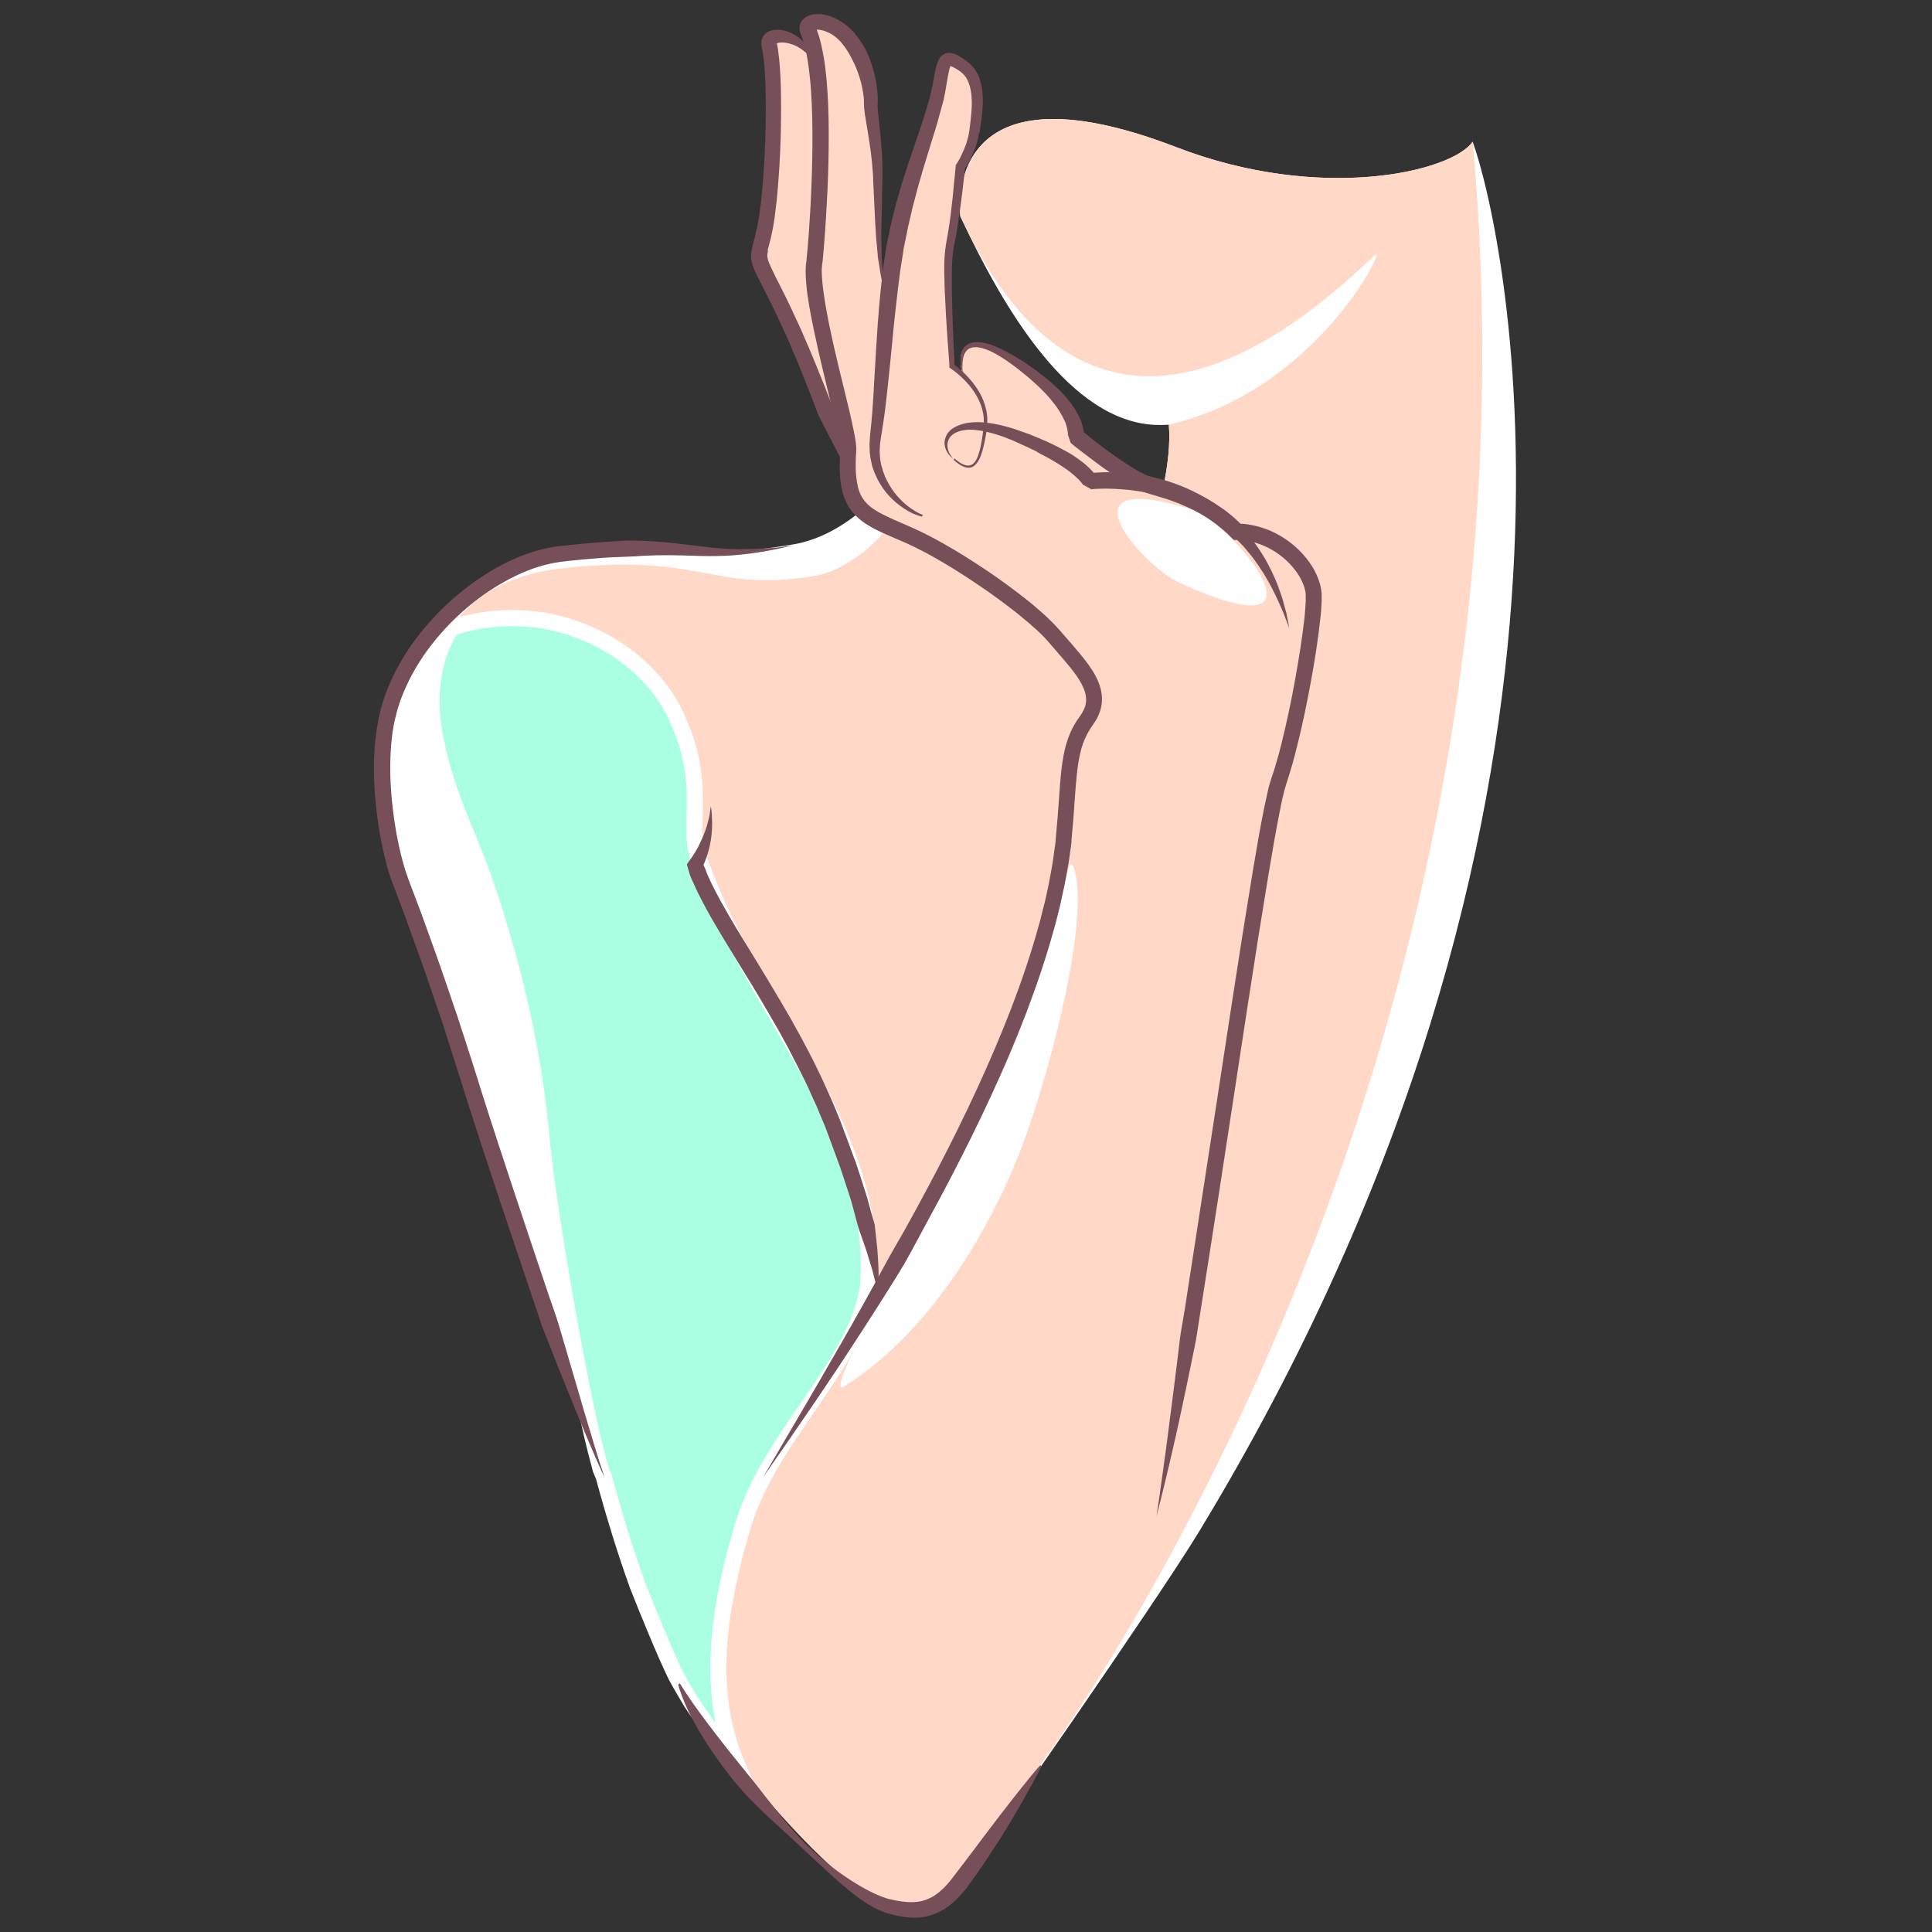<?xml version="1.0" encoding="utf-8"?>
<svg xmlns="http://www.w3.org/2000/svg" xmlns:xlink="http://www.w3.org/1999/xlink" version="1.1" id="Layer_13" x="0px" y="0px" viewBox="0 0 1200 1200" xml:space="preserve">
<rect x="0" y="0" width="1200" height="1200" fill="#333333" stroke="none"/>
<g>
	<path fill="#FFFFFF" d="M914.7,88c-12.8,18.7-94.2,38.1-184.1,3.4c-147.6-56.8-134.1,43-134.1,43c27.3,58.6,68.2,126.9,120.7,129.5   c2.9,0.1,5.8,0.1,8.8-0.1c1,12.2-0.8,26.1-3.5,39.1c-3-0.9-5.9-1.6-8.7-2.2c0,0,0,0,0,0c-14.6-4.1-46.1-30.5-46.1-30.5   s3.9-16.8-33.5-43.6c-37.4-26.8-40.3-7.2-36.1,6.6l0,0c-4.1-4.1-7.6-6.4-7.6-6.4c0-6.5-4.5-60.5-1.2-75.2   c3.3-14.6,6.5-48.7,6.5-48.7s6.9-9.9,8.6-21.7c1.6-11.8,5.1-31.9-6.9-40.5c-15.4-11-11,0.4-17.5,24.4c-6.5,24-18.3,51.6-24.8,87.7   c-1.7,9.4-3,20-4.2,31.1c0.1,1.1-0.6,3.1-0.8,1.6c-1-5.2-3.2-17.9-3.9-26.9c-1.1-16.1-0.8-28.8-1.2-50c-0.4-21.1-4.7-39-4.3-45.5   c0.4-6.5-2.4-26.4-14.2-40.2c-11.8-13.8-29.5-11.9-24.2-3.3c2,5,3.5,11.4,4.5,18.9c-11.5-20.7-30.5-18.6-29.3-12.3   c4.9,19.9,2.8,87.7-2.4,113.7s-8.5,12.6,10.2,50.8c14.8,30.3,32.2,77.3,38.7,95.3c1.7,4.7,2.8,9.9,2.9,11c1,9.2,4,15.1,8.8,19.6   c-12.2,10.2-26.9,18.9-43.5,21.6c-64.6,11-55.8-4.7-144.7,5.1c-40.1,4.4-92.5,46.4-106.5,96.7c-10.2,36.4,0,88.9,7.3,107.2   c7.3,18.3,29.4,79.8,42.8,123.7c13.4,43.9,75.1,227.7,83.9,246.1l0,0c13.5,50.5,32.2,95.8,49.2,124.7   c17.1,29.2,92.9,132,126.5,141.5c15.8,4.5,30.2,5.1,44.8-14.1c18.7-24.6,122.3-173.9,148.5-216.7C1016.6,504,934.2,141.6,914.7,88z   "></path>
	<path fill="#FFD8C7" d="M914.7,88c-12.8,18.7-94.2,38.1-184.1,3.4c-147.6-56.8-134.1,43-134.1,43c27.3,58.6,98.7,177.2,257.4,24   c8.7-8.4-35.5,84.2-127.9,105.3c1,12.2-0.8,26.1-3.5,39.1c-3-0.9-5.9-1.6-8.7-2.2c0,0,0,0,0,0c-14.6-4.1-46.1-30.5-46.1-30.5   s3.9-16.8-33.5-43.6c-37.4-26.8-40.3-7.2-36.1,6.6l0,0c-4.1-4.1-7.6-6.4-7.6-6.4c0-6.5-4.5-60.5-1.2-75.2   c3.3-14.6,6.5-48.7,6.5-48.7s6.9-9.9,8.6-21.7s5.1-31.9-6.9-40.5c-15.4-11-11,0.4-17.5,24.4s-18.3,51.6-24.8,87.7   c-1.7,9.4-3,20-4.2,31.1c0.1,1.1-0.6,3.1-0.8,1.6c-1-5.2-3.2-17.9-3.9-26.9c-1.1-16.1-0.8-28.8-1.2-50c-0.4-21.1-4.7-39-4.3-45.5   c0.4-6.5-2.4-26.4-14.2-40.2c-11.8-13.8-29.5-11.9-24.2-3.3c2,5,3.5,11.4,4.5,18.9c-11.5-20.7-30.5-18.6-29.3-12.3   c4.9,19.9,2.8,87.7-2.4,113.7c-5.3,26-8.5,12.6,10.2,50.8c14.8,30.3,32.2,77.3,38.7,95.3c1.7,4.7,2.8,9.9,2.9,11   c1,9.2,8.8,20.6,24.6,29.8c-6.7,11.4-28.3,28.2-44.9,30.9c-64.6,11-68.7-14.4-157.6-4.6c-40.1,4.4-76,25.3-80.5,73.4   c-3.5,37.7,18.7,84.8,26,103.1c7.3,18.3,34.7,93.3,42,177.7c3.2,36.8,20.5,138,31.7,185.8c2.7,11.7,17,64.3,18.7,67.9   c0,0,25.1,65.9,36.5,86.4c16.4,29.6,93.7,126.1,127.4,135.6c15.8,4.5,30.2,5.1,44.8-14.1c18.7-24.6,43.7-63,50.5-72.8   C654.9,1084.2,967.4,665,914.7,88z M635.1,711.2c-15.7,42.1-52.8,114-111.1,150.1c-13.8,8.5,46.8-101.9,85.8-170.9   c41.1-72.7,52.4-161.2,56.2-153.4C678.6,562.9,653.9,660.7,635.1,711.2z M740.8,316.7c23.7,7.5,94.7,92.2-8.4,45.2   C709.8,351.6,654.8,289.6,740.8,316.7z"></path>
	<g>
		<path fill="none" d="M419.7,1040.8c-7-14.4-16.7-38.2-23.8-56.1C403.6,1006.4,411.8,1025.8,419.7,1040.8z"></path>
		<path fill="none" d="M429.2,1057.3c8.2,13.7,21.5,35,35.8,53.6c-2.8-5-5.2-10-7.4-15.2C446,1081.2,436,1067.6,429.2,1057.3z"></path>
		<path fill="none" d="M336.3,707.4c-7.3-84.4-34.7-159.5-42-177.7c-7.3-18.3-29.5-65.5-26-103.1c1.4-14.5,5.6-26.5,11.9-36.4    c-6.3,2.2-12.4,4.9-18.2,8.1c-9.6,12.7-17.1,26.8-21.3,41.7c-10.2,36.4,0,88.9,7.3,107.2c7.3,18.3,29.4,79.8,42.8,123.7    c12.7,41.6,68.8,208.9,82.1,241.9c-2.3-8.6-4.2-16-5-19.5C356.7,845.4,339.4,744.1,336.3,707.4z"></path>
		<path fill="#AAFFE2" stroke="#FFFFFF" stroke-width="10" stroke-miterlimit="10" d="M461.3,948.1c16.9-57,71.3-99.8,78-150.1    c6.7-97.3-73.8-174.4-104-261.6c-10.1-20.1,4.6-46.5-13.4-87.2c-13.4-33.5-47-57-83.8-63.7c-21.3-3.3-40.6-1.3-57.8,4.6    c-6.3,9.9-10.6,21.9-11.9,36.4c-3.5,37.7,18.7,84.8,26,103.1c7.3,18.3,34.7,93.3,42,177.7c3.2,36.8,20.5,138,31.7,185.8    c0.8,3.6,2.7,10.9,5,19.5c0.7,1.8,1.3,3.2,1.8,4.2l0,0c6.2,23.1,13.4,46.5,21.1,67.9c7.1,17.9,16.8,41.7,23.8,56.1    c1.4,2.6,2.8,5.1,4.2,7.5c1.4,2.3,3.2,5.4,5.3,9c6.8,10.3,16.8,23.9,28.4,38.4C441.2,1056.6,442.5,1011.3,461.3,948.1z"></path>
	</g>
	<g>
		<g>
			<path fill="#764F58" d="M492.7,338.8c0,0-3,0.7-8.7,1.9c-5.7,1.2-14.2,2.9-25.1,3.9c-5.5,0.6-11.6,0.8-18.3,0.8     c-6.7,0-13.7-0.4-21.3-0.5c-3.8-0.1-7.6,0-11.6,0c-4,0.2-8,0.2-12.2,0.6c-8.4,0.5-17.2,0.5-26.4,1.4c-4.6,0.3-9.3,0.8-14.1,1.3     c-1.2,0.1-2.4,0.2-3.6,0.4l-1.8,0.2l-0.9,0.1l-0.8,0.1l-1.8,0.3c-0.6,0.1-1.2,0.2-1.8,0.3c-1.1,0.2-2.2,0.4-3.3,0.7     c-9.2,2-18.5,5.9-27.5,10.9c-18,10-34.9,24.7-48.2,42.9c-6.6,9.1-12.2,19.2-16.2,29.9c-0.5,1.4-1,2.7-1.4,4.1     c-0.4,1.3-0.8,2.6-1.2,4c-0.4,1.5-0.7,2.9-1.1,4.4l-0.5,2.2c-0.2,0.7-0.2,1.4-0.4,2.1c-0.2,1.4-0.5,2.8-0.7,4.2     c-0.2,1.4-0.3,2.9-0.5,4.3c-0.1,1.5-0.4,2.9-0.4,4.4l-0.3,4.4c-0.6,11.9,0.1,24,1.6,36c1.5,12,3.8,24.1,7.3,35.6     c0.4,1.4,0.9,2.9,1.4,4.2l0.7,2l0.8,2.2l3.3,8.7c1.1,2.9,2.2,5.8,3.3,8.7c1.1,2.9,2.1,5.9,3.2,8.8c4.2,11.7,8.5,23.4,12.4,35     c2,5.8,4,11.6,5.9,17.3c1,2.9,2,5.7,2.9,8.6c0.9,2.9,1.8,5.8,2.8,8.6c1.8,5.7,3.7,11.4,5.5,17.1c0.9,2.8,1.8,5.6,2.7,8.5     c0.9,2.8,1.7,5.6,2.6,8.4c7,22.1,14.1,43.6,20.8,63.8c6.7,20.3,13.2,39.4,19.1,57.1c1.5,4.4,2.9,8.7,4.4,12.9     c1.5,4.2,2.9,8.3,4.1,12.4c2.4,8.2,4.7,15.9,6.8,23.2c2.1,7.3,4.2,14.1,6,20.4c1.8,6.3,3.5,12.1,5.1,17.3     c3.1,10.4,5.6,18.6,7.4,24.2c0.9,2.8,1.6,4.9,2.1,6.3c0.5,1.4,0.8,2.2,0.8,2.2s-0.3-0.7-1-2c-0.7-1.4-1.7-3.4-2.8-6     c-1.2-2.7-2.7-6-4.3-9.9c-1.7-3.9-3.6-8.4-5.7-13.4c-4.2-10.1-9.2-22.3-14.8-36.4c-2.8-7.1-5.8-14.6-8.9-22.5     c-1.6-3.9-3-8.1-4.3-12.3c-1.4-4.2-2.9-8.6-4.4-13c-6-17.7-12.4-36.8-19.2-57.1c-6.7-20.3-13.8-41.7-20.9-64     c-0.9-2.8-1.7-5.6-2.6-8.4c-0.9-2.8-1.8-5.6-2.7-8.4c-1.8-5.6-3.6-11.3-5.4-17c-0.9-2.8-1.8-5.7-2.7-8.6c-1-2.8-1.9-5.7-2.9-8.6     c-2-5.7-3.9-11.5-5.9-17.3c-3.9-11.6-8.1-23.1-12.3-34.7c-1.1-2.9-2.1-5.8-3.1-8.7c-1.1-2.9-2.2-5.8-3.3-8.7l-3.3-8.7l-1.7-4.4     c-0.6-1.6-1.1-3.1-1.6-4.6c-3.7-12.4-6.1-24.8-7.7-37.3c-1.5-12.5-2.3-25.2-1.6-37.8l0.3-4.7c0.1-1.6,0.3-3.1,0.5-4.7     c0.2-1.6,0.3-3.1,0.6-4.7c0.3-1.6,0.5-3.2,0.8-4.8c0.1-0.8,0.3-1.6,0.4-2.4l0.5-2.2c0.4-1.5,0.7-2.9,1.1-4.4     c0,0.1,0.1-0.4,0.1-0.5l0.1-0.3l0.2-0.6l0.3-1.1l0.7-2.3c0.5-1.5,1-3,1.5-4.4c4.4-11.8,10.5-22.6,17.5-32.3     c7.1-9.7,15.2-18.5,23.8-26.1c8.7-7.6,17.9-14.3,27.6-19.7c9.7-5.4,19.8-9.6,30.2-11.9c1.3-0.3,2.7-0.5,4-0.8     c0.7-0.1,1.3-0.2,1.9-0.3l1.8-0.3l1.1-0.1l0.9-0.1l1.8-0.2c1.2-0.1,2.4-0.2,3.7-0.4c4.9-0.5,9.6-1,14.3-1.3     c4.7-0.4,9.3-0.7,13.8-1c2.3-0.2,4.5-0.3,6.7-0.4c2.2-0.1,4.4,0,6.6,0c4.3,0,8.5,0.4,12.6,0.6c4.1,0.3,8,0.6,11.8,1.1     c7.6,0.8,14.7,1.8,21.1,2.5c6.4,0.7,12.4,1.1,17.8,1.1c10.8,0,19.3-0.6,25.1-1.1C489.6,339.1,492.7,338.8,492.7,338.8z"></path>
		</g>
		<g>
			<path fill="#764F58" d="M441.5,500.8c0.3,1.6,0.5,3.2,0.6,4.8c0,0.8,0.1,1.6,0.1,2.4c0,0.8,0.1,1.6,0.1,2.5c0,0.8,0,1.6,0,2.5     l-0.1,2.5l-0.2,2.5c-0.1,0.8-0.2,1.6-0.3,2.5c-0.1,0.8-0.2,1.7-0.4,2.5c-0.2,0.8-0.3,1.7-0.5,2.5l-0.6,2.5     c-0.2,0.8-0.5,1.6-0.7,2.4c-0.3,0.8-0.5,1.6-0.8,2.4l-0.9,2.4c-0.6,1.6-1.3,3.1-2,4.7l0.4-4c0.7,1.3,1.4,2.6,1.9,3.9     c0.5,1.3,0.9,2.7,1.6,4.1c1.2,2.7,2.4,5.3,3.8,8c1.4,2.6,2.7,5.3,4.2,7.9c1.5,2.6,2.9,5.2,4.4,7.8c3,5.2,6.1,10.4,9.3,15.6     l9.5,15.5c3.2,5.2,6.3,10.4,9.4,15.6l4.7,7.9l4.6,7.9l2.3,4l2.2,4l4.4,8c2.8,5.4,5.8,10.8,8.4,16.3c1.3,2.8,2.7,5.5,4,8.3     l3.8,8.4c0.6,1.4,1.3,2.8,1.9,4.2l1.8,4.3l3.5,8.5l6.4,17.2c1,2.9,2.1,5.7,3.2,8.6l2.9,8.8l2.8,8.8c0.5,1.5,1,2.9,1.4,4.4     l1.2,4.4c0.8,3,1.6,5.9,2.5,8.9c0.5,1.5,0.9,2.9,1.1,4.5l0.5,4.6l1,9.2c0.3,3.1,0.4,6.2,0.6,9.3c0.2,3.1,0.2,6.2,0.2,9.3l0,2.3     c0,0.8-0.1,1.5-0.1,2.3c-0.1,1.5-0.2,3.1-0.4,4.6c-0.2-1.5-0.6-3-0.9-4.5c-0.2-0.7-0.3-1.5-0.5-2.2l-0.6-2.2l-1.1-4.4     c-0.3-1.5-0.9-2.9-1.3-4.4l-1.3-4.3c-0.5-1.4-0.8-2.9-1.3-4.3l-3-8.6l-1.5-4.3c-0.5-1.4-0.9-2.9-1.3-4.3     c-0.7-2.9-1.6-5.8-2.3-8.7l-1.2-4.3c-0.4-1.5-0.9-2.9-1.3-4.3l-2.8-8.5l-2.8-8.5c-1-2.8-2.1-5.7-3.1-8.5l-6.3-17l-3.5-8.3     l-1.7-4.2c-0.6-1.4-1.2-2.7-1.9-4.1l-3.7-8.2c-1.3-2.7-2.6-5.4-4-8.1c-2.6-5.4-5.5-10.7-8.2-16.1l-4.3-7.9l-2.2-4l-2.3-3.9     l-4.5-7.8l-4.6-7.8c-3.1-5.2-6.2-10.4-9.4-15.5l-9.5-15.5c-3.2-5.2-6.3-10.4-9.4-15.7c-1.6-2.6-3-5.3-4.5-8     c-1.5-2.7-2.9-5.4-4.3-8.2c-1.5-2.7-2.7-5.6-4-8.5c-0.7-1.4-1.4-2.8-1.9-4.3c-0.6-1.5-0.9-3.1-1.4-4.6l-0.7-2.4l1.1-1.6     c0.8-1.2,1.8-2.4,2.6-3.7l1.2-1.9c0.4-0.6,0.8-1.3,1.2-2c0.4-0.7,0.8-1.3,1.1-2l1-2.1c0.3-0.7,0.6-1.4,1-2.1     c0.3-0.7,0.6-1.4,0.9-2.1c0.3-0.7,0.6-1.4,0.9-2.2l0.8-2.2l0.7-2.2c0.2-0.8,0.4-1.5,0.6-2.3c0.2-0.8,0.4-1.5,0.6-2.3     c0.2-0.8,0.3-1.6,0.5-2.3C441,504,441.3,502.4,441.5,500.8z"></path>
		</g>
		<g>
			<path fill="#764F58" d="M474,917.5l27.9-47.6c4.6-7.9,9.3-15.9,13.8-23.8c4.6-8,9.2-15.9,13.7-23.9c4.5-8,9-16,13.4-24     c4.4-8,8.7-16.2,13.3-24.1c2.3-4,4.6-7.9,6.8-11.9l6.6-12l6.5-12.1l6.4-12.1c16.9-32.5,32.5-65.6,45.7-99.7     c6.5-17,12.4-34.3,17.2-51.8c0.7-2.2,1.2-4.4,1.7-6.6l1.7-6.6c0.6-2.2,1-4.4,1.5-6.6l1.4-6.6c0.9-4.4,1.6-8.9,2.4-13.4     c0.3-2.2,0.6-4.5,0.9-6.7l0.5-3.4l0.2-1.7l0.1-0.8l0-0.2c0,0.1,0-0.1,0-0.1l0-0.4l0.6-6.9l0.6-6.8l1-13.7     c0.7-9.2,1.2-18.5,3.4-28.1c1.1-4.8,2.7-9.6,5.1-14.1c0.6-1.1,1.3-2.2,1.9-3.3c0.6-1.1,1.4-2.1,2.1-3.1l0.9-1.4l0.5-0.7     c0.2-0.2,0.4-0.5,0.4-0.7l0.6-1.1l0.6-1.2c1.4-3.2,1.6-6.5,0.6-10.1c-1-3.5-3-7.2-5.5-10.7c-2.5-3.5-5.3-6.9-8.3-10.4l-8.9-10.3     c-1.5-1.7-3.1-3.5-4.6-4.9l-2.3-2.2l-2.5-2.2c-1.6-1.5-3.3-3-5.1-4.4c-1.7-1.5-3.5-2.9-5.2-4.3c-7.1-5.6-14.4-11-21.9-16.1     c-7.5-5.1-15.1-10.1-22.9-14.7c-7.8-4.6-15.7-9-23.8-12.6l-12.7-5.5c-4.3-1.9-8.7-4-12.9-6.8c-2.1-1.4-4.2-3.1-6.1-5     c-1.9-1.9-3.6-4.2-4.9-6.6c-1.3-2.4-2.3-4.9-3-7.5c-0.7-2.5-1.1-5-1.4-7.5c-0.5-5-0.5-9.8-0.3-14.6c0-1.2,0.1-2.4,0.2-3.6l0-0.4     l0-0.2c0-0.1,0,0.4,0,0.1l0-0.9c0-0.3,0-0.5,0-0.7l-0.1-0.5c0-0.1,0-0.4-0.1-0.7l-0.1-0.8c-0.1-0.5-0.2-1-0.2-1.6     c-0.2-1.1-0.4-2.2-0.6-3.2c-1.8-8.8-4-17.7-6.1-26.6c-2.2-8.9-4.3-17.9-6.4-26.9c-2-9-4-18.1-5.6-27.3c-0.8-4.6-1.5-9.3-1.9-14     c-0.2-2.4-0.4-4.8-0.4-7.3l0-1.9c0-0.6,0.1-1.3,0.1-1.9c0-1.3,0.3-2.7,0.5-4.1l-0.1,0.5c0.3-2.9,0.5-5.9,0.8-8.8l0.7-8.9     c0.4-5.9,0.8-11.8,1.1-17.7c0.6-11.8,1-23.7,1.1-35.5c0.1-11.8-0.1-23.6-0.9-35.3c-0.2-2.9-0.5-5.8-0.8-8.7     c-0.3-2.9-0.7-5.8-1.1-8.6c-0.4-2.8-1-5.6-1.6-8.4c-0.3-1.4-0.7-2.7-1.1-4c-0.4-1.3-0.9-2.5-1.3-3.8l0.4,0.8     c-0.2-0.4-0.4-0.7-0.6-1.1c-0.2-0.4-0.4-0.9-0.5-1.3c-0.2-0.5-0.3-1-0.4-1.5c-0.1-0.6-0.2-1.2-0.1-1.8c0-1.3,0.4-2.7,1.2-3.9     c0.7-1.2,1.7-2.1,2.6-2.7c1.9-1.2,3.5-1.6,5.1-1.8c1.5-0.2,3-0.2,4.3-0.1c5.4,0.6,10,2.7,14,5.5c2,1.4,3.9,3,5.6,4.8l1.2,1.3     l0.1,0.1l0.2,0.2l0.1,0.2l0.2,0.3l0.5,0.6l1,1.2c0.2,0.2,0.3,0.4,0.5,0.7l0.5,0.7c1.4,2,2.6,3.9,3.7,6c1.1,2,2,4.1,2.8,6.2     c1.6,4.2,2.8,8.5,3.7,12.9c0.8,4.4,1.4,8.7,1.3,13.6l-0.1,0.9l0,0.2c0-0.5,0-0.1,0-0.2l0,0l0,0.1l0,0.4l0,1.6l0,0.8l0.1,0.7     l0.1,1.4l0.1,1.4l0.2,1.5l0.3,3.1c0.5,4.2,0.9,8.4,1.3,12.6l0.5,6.4l0.3,6.4c0.1,2.1,0.1,4.3,0.1,6.4c0,1.1,0,2.1,0,3.2l-0.1,3.2     l-0.2,12.6c-0.1,4.2-0.2,8.4-0.3,12.6l-0.1,6.3l0,3.1l0.1,3.1l0.1,6.3l0,1.6l0,0.4l0,0.4l0.1,0.8l0.2,3.2     c0.2,2.1,0.2,4.2,0.5,6.3l0.7,6.2c0.2,2.1,0.5,4.2,0.8,6.3c0.3,2.1,0.6,4.2,0.9,6.3c-0.5-2.1-0.9-4.1-1.4-6.2     c-0.4-2.1-0.9-4.1-1.3-6.2l-1.2-6.2c-0.4-2.1-0.6-4.2-1-6.3l-0.5-3.1l-0.1-0.8l-0.1-0.4l0-0.4l-0.1-1.6l-0.6-6.3l-0.3-3.2     l-0.2-3.2l-0.4-6.3c-0.2-4.2-0.4-8.4-0.6-12.6l-0.6-12.6l-0.1-3.2c0-1-0.1-2.1-0.2-3.1c-0.2-2.1-0.3-4.1-0.5-6.2l-0.7-6.2     l-0.9-6.2c-0.6-4.1-1.3-8.2-2-12.4l-0.5-3.2l-0.3-1.6l-0.2-1.8l-0.2-1.8l-0.1-0.9l0-0.8l-0.1-1.6l0-0.4l0-0.1l0,0     c0-0.1,0,0.2,0-0.3l0-0.2l0-0.6c0-1.8-0.3-3.7-0.6-5.6c-0.3-1.9-0.7-3.9-1.2-5.8c-1-3.8-2.3-7.6-3.9-11.1     c-0.8-1.8-1.7-3.5-2.6-5.2c-0.9-1.7-1.9-3.4-2.9-4.8l-0.4-0.6c-0.1-0.2-0.3-0.4-0.4-0.6l-1-1.2l-0.8-1.1l-0.9-1     c-1.2-1.3-2.5-2.5-4-3.5c-2.8-2-6.2-3.4-9.2-3.7c-0.7-0.1-1.4-0.1-2,0c-0.5,0.1-0.9,0.3-0.8,0.2c0,0,0.2-0.2,0.4-0.5     c0.2-0.3,0.3-0.7,0.3-0.9c0-0.5-0.1-0.2,0.2,0.2l0.3,0.4l0.1,0.4c0.5,1.5,1.2,3.1,1.6,4.6c0.4,1.5,0.9,3.1,1.2,4.6     c0.7,3.1,1.3,6.1,1.8,9.1c0.5,3,0.9,6.1,1.2,9.1c0.3,3,0.6,6,0.8,9.1c0.9,12.1,1,24.1,0.9,36.1c-0.1,12-0.5,24-1.2,35.9     c-0.3,6-0.7,11.9-1.1,17.9l-0.7,8.9c-0.2,3-0.5,6-0.8,9l-0.1,0.5c-0.1,0.9-0.3,1.7-0.3,2.8c0,0.5-0.1,1-0.1,1.5l0,1.6     c0,2.1,0.2,4.3,0.4,6.5c0.4,4.4,1.1,8.8,1.8,13.3c1.5,8.9,3.4,17.8,5.4,26.7c2,8.9,4.2,17.8,6.4,26.7c2.2,9,4.4,17.8,6.2,27.1     c0.2,1.2,0.5,2.3,0.6,3.5c0.1,0.6,0.2,1.2,0.3,1.8l0.1,0.9c0,0.3,0.1,0.6,0.1,1l0.1,1.2c0,0.4,0.1,0.8,0,1.1l0,0.9     c0-0.2,0,0.5,0,0.5l0,0.2l0,0.4c-0.1,1.1-0.2,2.2-0.2,3.3c-0.2,4.4-0.2,8.8,0.3,12.9c0.3,2.1,0.6,4.1,1.1,6     c0.5,1.9,1.2,3.7,2.1,5.3c1.8,3.2,4.4,5.9,7.8,8.1c3.4,2.3,7.4,4.1,11.4,6l12.6,5.5c8.7,3.9,16.9,8.4,24.9,13.1     c8,4.7,15.8,9.8,23.5,15c7.7,5.3,15.2,10.8,22.5,16.6c1.8,1.5,3.7,2.9,5.4,4.5c1.8,1.5,3.6,3,5.3,4.6l2.6,2.4l2.6,2.6     c1.8,1.7,3.2,3.4,4.8,5.1l9.1,10.5c3,3.5,6.1,7.2,8.9,11.2c2.8,4,5.5,8.4,7,13.8c0.7,2.7,1.1,5.5,0.9,8.5     c-0.2,2.9-0.9,5.8-2.1,8.4l-0.9,1.9c-0.3,0.6-0.7,1.3-1.1,1.9c-0.2,0.4-0.3,0.5-0.5,0.8l-0.5,0.7l-1,1.5     c-0.6,0.9-1.2,1.7-1.7,2.6c-0.5,0.9-1.1,1.8-1.5,2.7c-1.9,3.6-3.3,7.6-4.2,11.7c-1.9,8.3-2.5,17.4-3.2,26.5l-1,13.8l-0.6,6.9     l-0.6,6.9l0,0.4l0,0.3l0,0.2l-0.1,0.9l-0.2,1.7l-0.5,3.5c-0.3,2.3-0.6,4.6-1,6.9c-0.8,4.6-1.6,9.2-2.5,13.8l-1.5,6.8     c-0.5,2.3-0.9,4.6-1.5,6.8l-1.7,6.8c-0.6,2.2-1.1,4.5-1.8,6.7c-4.9,17.9-10.9,35.5-17.5,52.8c-13.3,34.5-29.1,68-46.1,100.7     l-6.4,12.2l-6.6,12.2L565,779.1c-4.4,8.1-9.4,15.9-14.3,23.7c-4.9,7.8-9.9,15.6-14.9,23.3c-5,7.7-10,15.4-15.1,23.1     c-5.1,7.7-10.3,15.3-15.4,22.9C495,887.3,484.5,902.4,474,917.5z"></path>
		</g>
		<g>
			<path fill="#764F58" d="M592.2,285.1c-1.9-1.4-3.6-3.3-4.6-5.7c-0.5-1.1-0.8-2.4-0.9-3.7c-0.1-1.3,0.1-2.7,0.6-3.9     c0.2-0.7,0.5-1.2,0.8-1.9c0.4-0.6,0.7-1.2,1.2-1.6c0.9-1.1,1.9-1.9,3.1-2.6c2.3-1.4,4.8-2.2,7.3-2.8c2.5-0.5,5.1-0.7,7.6-0.7     c2.5,0,5,0.3,7.5,0.6c2.5,0.4,4.9,0.8,7.3,1.4c2.4,0.6,4.8,1.3,7.2,2c1.2,0.4,2.3,0.7,3.5,1.2l3.4,1.2l3.4,1.2l3.4,1.4l3.4,1.4     l3.4,1.5c2.3,1,4.4,2.1,6.7,3.2c1.1,0.5,2.2,1.2,3.3,1.7c1.1,0.6,2.2,1.2,3.3,1.8c2.2,1.2,4.3,2.6,6.4,4.1c2.1,1.5,4.1,3,6.1,4.9     c0.5,0.4,1,0.9,1.5,1.4c0.5,0.5,1,1,1.4,1.5l0.7,0.8l0.7,0.9c0.2,0.3,0.5,0.6,0.7,1c0.1,0.2,0.2,0.3,0.4,0.6     c0.1,0.2,0.2,0.4,0.5,0.9L676,294c1.1-0.1,2-0.2,2.9-0.3c0.9-0.1,1.9-0.2,2.8-0.2c1.8-0.1,3.7-0.2,5.5-0.2c3.7,0,7.3,0.1,11,0.4     c3.7,0.3,7.3,0.7,10.9,1.3c1.8,0.3,3.6,0.7,5.4,1l5.4,1.3l5.3,1.5l5.2,1.8l5.1,2c1.7,0.7,3.4,1.5,5,2.3c3.3,1.6,6.6,3.3,9.7,5.3     c0.8,0.5,1.6,0.9,2.3,1.5l2.3,1.6l2.3,1.6c0.8,0.5,1.5,1.1,2.2,1.7l2.2,1.7c0.7,0.6,1.4,1.1,2.1,1.8l4.1,3.7     c2.6,2.6,5.2,5.2,7.4,8.1l1.7,2.1c0.3,0.4,0.6,0.7,0.9,1.1l0.8,1.1l3.2,4.4c1,1.5,1.9,3.1,2.9,4.6l1.4,2.3     c0.5,0.8,0.8,1.6,1.3,2.4l2.5,4.8c0.8,1.6,1.4,3.3,2.2,4.9c1.5,3.3,2.6,6.7,3.8,10c0.6,1.7,1.1,3.4,1.5,5.1l1.4,5.1     c0.5,1.7,0.7,3.5,1.1,5.2c0.3,1.7,0.7,3.5,1,5.2l-3.8-9.9l-2.1-4.8c-0.7-1.6-1.4-3.2-2.2-4.8c-1.6-3.1-3-6.3-4.8-9.3     c-0.9-1.5-1.7-3-2.6-4.5l-2.8-4.3c-0.5-0.7-0.9-1.5-1.4-2.1l-1.5-2.1c-1-1.4-2-2.8-3.1-4.1l-3.3-3.9l-0.8-1     c-0.3-0.3-0.6-0.6-0.9-0.9l-1.8-1.8c-1.2-1.2-2.3-2.5-3.6-3.6c-1.3-1.1-2.5-2.3-3.8-3.4l-3.9-3.2c-1.3-1.1-2.7-2-4.1-3     c-0.7-0.5-1.4-1-2.1-1.4l-2.1-1.3l-2.1-1.3c-0.7-0.4-1.5-0.8-2.2-1.2c-2.9-1.7-6-3.2-9-4.6l-4.7-2l-4.7-1.7l-4.8-1.5l-4.9-1.3     l-4.9-1.1c-1.7-0.3-3.3-0.6-5-0.9c-3.3-0.5-6.7-1-10.1-1.2c-3.4-0.3-6.8-0.5-10.1-0.5c-1.7,0-3.4,0-5,0.1c-0.8,0-1.7,0.1-2.5,0.1     c-0.8,0.1-1.7,0.1-2.3,0.2l-5.2-2.9c0.1,0.2,0.1,0.1,0,0.1c0,0-0.1-0.1-0.1-0.2c-0.1-0.2-0.2-0.3-0.3-0.5l-0.4-0.5l-0.5-0.6     c-0.3-0.4-0.7-0.7-1-1.1c-0.3-0.4-0.7-0.8-1.1-1.1c-1.5-1.5-3.3-2.9-5-4.3c-0.9-0.7-1.8-1.3-2.8-2c-0.9-0.7-1.9-1.3-2.9-1.9     c-0.9-0.7-1.9-1.2-2.9-1.8c-1-0.6-2-1.2-3-1.8c-2-1.1-4.1-2.3-6.2-3.3L643,280l-3.2-1.5l-3.2-1.5l-3.3-1.5l-3.3-1.5     c-1-0.5-2.1-0.9-3.2-1.3c-2.2-0.9-4.3-1.7-6.5-2.4c-2.2-0.7-4.4-1.4-6.7-1.9c-2.2-0.5-4.5-1-6.7-1.2c-2.3-0.3-4.5-0.4-6.7-0.2     c-2.2,0.2-4.4,0.7-6.3,1.6c-0.9,0.5-1.9,1-2.6,1.7c-0.4,0.3-0.7,0.7-1.1,1.1c-0.3,0.4-0.6,0.8-0.8,1.3c-1,1.9-1.2,4.2-0.6,6.4     C589.3,281.2,590.6,283.3,592.2,285.1z"></path>
		</g>
		<g>
			<path fill="#764F58" d="M572.5,320.9l-2.8-0.9l-2.8-1.1l-2.7-1.4c-0.9-0.5-1.7-1-2.6-1.6c-3.4-2.2-6.5-4.8-9.3-7.8     c-2.8-3-5.1-6.4-7.1-10.1c-0.9-1.9-1.8-3.7-2.5-5.7l-0.5-1.5l-0.3-0.7l-0.2-0.8l-0.7-3.1c-0.1-0.5-0.2-1-0.3-1.5l-0.2-1.6     c-0.1-1-0.4-2.1-0.3-3.1c-0.1-2.1-0.2-4.2,0-6.3l0.2-3.1l0.3-2.9l0.6-5.9c0.2-2,0.3-3.9,0.5-5.9l0.4-5.8     c0.3-3.9,0.5-7.8,0.7-11.8c0.5-7.9,0.9-15.8,1.4-23.6c0.5-7.9,1-15.8,1.7-23.7c0.6-7.9,1.6-15.8,2.4-23.8l1.8-11.9l0.2-1.5     l0.1-0.7l0.1-0.4l0-0.2l0.1-0.3l0.6-2.9l1.2-5.8c0.7-3.8,1.8-7.8,2.7-11.7c0.5-2,1-3.9,1.5-5.9l1.7-5.8l1.7-5.8l1.8-5.7l1.8-5.7     l1.9-5.6c2.5-7.5,5.2-14.9,7.6-22.4c0.6-1.9,1.2-3.7,1.7-5.6c0.6-1.9,1.2-3.7,1.7-5.6l0.4-1.4l0.4-1.4c0.2-0.9,0.5-1.9,0.7-2.8     c0.4-1.9,0.8-3.8,1.2-5.7l1.1-5.8c0.4-2,0.7-4,1.4-6.2c0.3-1.1,0.7-2.3,1.4-3.6c0.2-0.3,0.5-0.7,0.7-1.1c0.3-0.4,0.6-0.8,1-1.1     c0.5-0.4,0.9-0.7,1.4-1c0.5-0.3,1.1-0.5,1.7-0.6c1.1-0.3,2.1-0.2,3,0c0.5,0.1,0.8,0.2,1.2,0.3c0.4,0.1,0.7,0.2,1,0.3     c1.3,0.5,2.3,1,3.2,1.6c1,0.6,1.8,1.2,2.7,1.8l1.4,1c0.4,0.3,0.7,0.6,1.2,1c0.5,0.4,1,0.9,1.4,1.3c0.4,0.4,0.8,0.9,1.2,1.3     c0.4,0.5,0.8,0.9,1.1,1.4c0.3,0.5,0.7,1,1,1.5c2.4,4.1,3.4,8.5,3.8,12.8c0.8,8.5-0.5,16.7-1.7,24.4l0,0.2l0,0.3l0,0.1L608,83     l-0.1,0.7l-0.3,1.5l-0.3,1.5c-0.1,0.5-0.3,1-0.4,1.6l-1,3.1l-1.1,2.9c-0.4,1-0.8,1.9-1.3,2.9l-0.7,1.4l-0.7,1.4     c-0.5,0.9-1,1.8-1.5,2.7c-0.3,0.4-0.5,0.9-0.8,1.3c-0.3,0.4-0.6,0.9-0.9,1.4l0.6-1.5c-0.6,5.2-1.2,10.3-1.8,15.5     c-0.3,2.6-0.7,5.2-1,7.7c-0.3,2.6-0.7,5.2-1.1,7.7l-0.6,3.9l-0.6,3.9l-0.6,3.9l-0.8,3.9l-0.4,1.9l-0.1,0.5l0,0.1c0,0,0,0.1,0-0.1     l0,0l0,0.1l0,0.2l-0.2,1l-0.3,1.9l-0.2,1.8l-0.2,1.8l-0.1,1.9c-0.1,1.3-0.2,2.5-0.2,3.8l-0.1,3.8l0,3.9c0,2.6,0,5.2,0,7.7     l0.2,7.8l0.2,7.8c0.2,5.2,0.4,10.3,0.6,15.5l0.4,7.8c0.1,2.6,0.3,5.1,0.3,7.9l-0.8-1.4c1.6,1.1,2.9,2.2,4.3,3.4     c1.4,1.2,2.7,2.4,3.9,3.7c2.5,2.6,4.8,5.4,6.7,8.4c2,3,3.6,6.3,4.7,9.8c0.5,1.7,1,3.5,1.2,5.3c0.2,0.9,0.2,1.8,0.3,2.7     c0,0.9,0.1,1.8,0,2.7l0,1.4c0,0.5-0.1,0.9-0.1,1.4c-0.1,0.9-0.2,1.8-0.3,2.6c-0.3,1.7-0.5,3.5-0.9,5.2c-0.7,3.5-1.4,6.9-2.7,10.3     c-0.7,1.7-1.4,3.3-2.6,4.8c-0.6,0.7-1.3,1.4-2.1,1.9c-0.8,0.5-1.8,0.8-2.8,0.8c-2,0-3.7-0.8-5.3-1.7c-1.5-1-2.9-2.1-4.2-3.3     l0.7-0.7c1.3,1.1,2.7,2.2,4.1,3c1.5,0.8,3.1,1.5,4.6,1.4c1.6-0.1,2.9-1,3.9-2.3c1-1.3,1.7-2.9,2.2-4.5c1.1-3.2,1.8-6.6,2.3-10.1     c0.3-1.7,0.5-3.4,0.7-5.2c0.1-0.9,0.2-1.7,0.3-2.6c0-0.4,0.1-0.8,0.1-1.3l0-1.3c0-0.8-0.1-1.7-0.1-2.5c-0.1-0.8-0.2-1.7-0.3-2.5     c-0.3-1.7-0.8-3.3-1.3-4.9c-1.1-3.2-2.7-6.2-4.6-9c-1.9-2.8-4.1-5.4-6.6-7.8c-1.2-1.2-2.5-2.3-3.8-3.4c-1.3-1.1-2.7-2.1-4-3     l-0.7-0.5l0-0.9c-0.1-2.5-0.3-5.1-0.5-7.7l-0.6-7.8c-0.4-5.2-0.7-10.4-1-15.5l-0.4-7.8l-0.4-7.8c-0.1-2.6-0.2-5.2-0.2-7.8     l-0.1-3.9l0-3.9c0-1.3,0.1-2.6,0.1-4l0.1-2l0.2-2.1l0.2-2.1l0.3-1.9l0.1-1l0-0.2l0.1-0.4l0.1-0.5l0.3-1.9l0.7-3.7l0.6-3.8     l0.6-3.8l0.5-3.8c0.3-2.6,0.6-5.1,0.9-7.7c0.3-2.6,0.6-5.1,0.8-7.7c0.5-5.1,1-10.3,1.5-15.4l0.1-0.8l0.5-0.7     c0.2-0.3,0.5-0.7,0.7-1.1c0.2-0.4,0.5-0.8,0.7-1.2c0.5-0.8,0.9-1.6,1.3-2.5l0.6-1.3l0.6-1.3c0.4-0.9,0.8-1.7,1.1-2.6l1-2.6     l0.7-2.5c0.1-0.4,0.3-0.8,0.4-1.3l0.3-1.5l0.3-1.5l0.1-0.7l0.1-0.4l0-0.1c0-0.2,0,0.2,0,0.1l0-0.2c0.5-3.9,1-7.8,1.3-11.6     c0.3-3.8,0.3-7.6-0.1-11.1c-0.4-3.6-1.4-7-3-9.7c-0.2-0.3-0.4-0.7-0.7-1c-0.2-0.3-0.5-0.6-0.7-0.9c-0.2-0.3-0.5-0.6-0.8-0.9     c-0.3-0.3-0.5-0.5-0.8-0.7c-0.3-0.3-0.8-0.6-1.1-0.9c0.2,0.2,0,0,0,0l-0.1,0l-0.1-0.1l-0.3-0.2l-0.6-0.4c-0.8-0.5-1.5-1-2.3-1.4     c-0.7-0.4-1.5-0.8-2.1-1c-0.6-0.2-1-0.2-0.7-0.2c0.1,0,0.2,0,0.3-0.1c0.1-0.1,0.2-0.1,0.2-0.1c0,0,0,0,0,0c0,0.1-0.1,0.1-0.1,0.2     c-0.2,0.3-0.5,1.1-0.7,1.9c-0.4,1.6-0.7,3.5-1.1,5.4l-1,5.9c-0.3,2-0.7,4-1.1,6c-0.2,1-0.4,2-0.7,3l-0.4,1.5l-0.4,1.4     c-0.5,2-1.1,3.9-1.6,5.8c-0.5,1.9-1,3.9-1.6,5.8l-7,22.7l-1.7,5.6l-1.6,5.6l-1.6,5.6l-1.5,5.7l-1.5,5.7c-0.5,1.9-0.9,3.8-1.3,5.6     c-0.9,3.8-1.8,7.5-2.5,11.4l-1.2,5.8l-0.6,2.9l-0.4,2.8l-1.8,11.5c-1,7.8-2,15.5-2.8,23.3c-0.9,7.8-1.7,15.7-2.4,23.5     c-0.7,7.9-1.6,15.7-2.4,23.6c-0.8,7.8-1.7,15.9-2.9,23.7l-0.9,5.9l-0.5,2.9l-0.4,2.8c-0.3,1.8-0.3,3.7-0.4,5.5     c-0.1,0.9,0.1,1.8,0.1,2.8l0.1,1.4c0,0.5,0.1,0.9,0.1,1.4l0.5,2.7l0.1,0.7l0.2,0.7l0.4,1.3c0.4,1.8,1.2,3.5,1.8,5.3     c1.5,3.4,3.4,6.7,5.7,9.8c2.4,3,5,5.8,8,8.2c0.8,0.6,1.5,1.2,2.3,1.7l2.4,1.6l2.5,1.4l2.7,1.2L572.5,320.9z"></path>
		</g>
		<g>
			<path fill="#764F58" d="M527.1,294c0,0-0.6-1.1-1.7-3.2c-1.1-2.1-2.7-5.1-4.8-9.1c-2-3.9-4.5-8.6-7.3-14.1     c-1.4-2.7-2.9-5.6-4.4-8.7c-0.8-1.5-1.4-3.1-2-4.8c-0.6-1.7-1.3-3.4-1.9-5.1c-2.7-7-5.8-14.4-8.9-22.4c-1.6-3.9-3.4-7.9-5.1-12.1     c-0.9-2.1-1.8-4.1-2.7-6.2c-1-2.1-1.9-4.1-2.9-6.2c-3.8-8.4-8.1-17-12.6-25.8c-0.6-1.1-1.1-2.2-1.7-3.3c-0.6-1.2-1.1-2.3-1.7-3.5     c-0.5-1.2-1.1-2.4-1.6-3.8l-0.4-1c-0.1-0.4-0.2-0.8-0.3-1.2l-0.3-1.2c-0.1-0.4-0.1-0.9-0.2-1.3c0-0.4-0.1-0.9-0.1-1.3l0-1.3     c0-0.9,0.1-1.7,0.3-2.4c0.1-0.8,0.3-1.5,0.4-2.1l0.2-1l0.2-0.9c0.7-2.5,1.3-4.8,1.8-7.2c0.3-1.2,0.5-2.4,0.8-3.5l0.4-1.7l0.3-1.8     l0.6-3.7l0.5-3.5c0.7-4.7,1.2-9.7,1.6-14.5c0.8-9.7,1.4-19.3,1.7-28.5c0.3-9.3,0.4-18.3,0.3-26.7c-0.1-8.5-0.4-16.5-1.2-23.7     c-0.2-1.8-0.4-3.5-0.7-5.2c-0.2-0.8-0.4-1.6-0.5-2.3c-0.1-0.4-0.1-0.8-0.2-1.2l0-0.3c-0.3-1.5-0.1-0.5-0.1-0.8l0-0.1l0-0.2l0-0.4     c0-0.4,0-0.8,0.1-1.2c0.1-0.9,0.3-1.3,0.5-1.9c0.2-0.6,0.5-1,0.8-1.5c0.3-0.4,0.7-0.8,1-1.1c0.3-0.3,0.7-0.6,1-0.8     c1.4-0.9,2.7-1.3,3.9-1.5c2.4-0.4,4.4-0.2,6.2,0.1c3.7,0.8,6.6,2.3,9,4c2.4,1.7,4.2,3.6,5.7,5.4c1.5,1.8,2.6,3.5,3.5,5     c0.4,0.8,0.8,1.5,1.1,2.1c0.3,0.7,0.6,1.3,0.8,1.8c0.5,1.1,0.8,2,1,2.5c0.2,0.6,0.3,0.9,0.3,0.9s-0.2-0.3-0.6-0.7     c-0.4-0.5-0.9-1.2-1.7-2.1c-1.5-1.8-3.8-4.3-7.2-6.8c-1.7-1.2-3.6-2.4-5.9-3.2c-2.2-0.8-4.7-1.4-7.1-1.3c-1.2,0-2.3,0.3-3.1,0.7     c-0.4,0.2-0.6,0.4-0.6,0.5c0,0,0.1,0,0.1,0c0.1,0,0.1-0.1,0.2-0.1c0.1-0.1,0.1-0.2,0.3-0.3c0.1-0.2,0.1-0.2,0.2-0.7     c0-0.2,0-0.4,0-0.5c0-0.1,0,0,0,0l0,0.1l0,0.2l0,0.2l0,0.1c-0.1-0.3,0.1,0.8-0.1-0.7l0.1,0.3c0.1,0.5,0.2,0.9,0.3,1.4     c0.2,0.9,0.3,1.9,0.5,2.9c0.2,1.9,0.5,3.8,0.7,5.7c0.8,7.7,1.1,15.9,1.2,24.6c0.1,8.7,0,17.8-0.3,27.2     c-0.3,9.4-0.9,19.2-1.7,29.1c-0.4,5-0.9,9.9-1.6,15l-0.5,3.9l-0.6,3.7l-0.3,1.8l-0.4,2c-0.3,1.3-0.5,2.5-0.8,3.8     c-0.6,2.5-1.3,5-1.9,7.3l-0.2,0.9L477,156c-0.1,0.5-0.3,1.1-0.3,1.5c-0.1,0.5-0.2,0.9-0.1,1.3l0,0.6c0,0.2,0.1,0.3,0.1,0.5     c0.1,1.4,0.9,3.4,1.9,5.5c0.5,1.1,1,2.1,1.5,3.2c0.5,1.1,1.1,2.2,1.6,3.3c4.5,8.8,8.8,17.4,12.7,26.1c1,2.1,2,4.3,3,6.4     c0.9,2.1,1.8,4.2,2.7,6.3c1.8,4.2,3.6,8.2,5.2,12.2c3.2,8,6.4,15.5,9,22.5c0.7,1.7,1.3,3.5,2.1,5.1c0.7,1.6,1.4,3.3,1.8,4.9     c0.8,3.3,1.7,6.5,2.4,9.5c1.5,5.9,2.7,11.2,3.6,15.5c1,4.3,1.6,7.7,2.1,10C526.8,292.7,527.1,294,527.1,294z"></path>
		</g>
		<g>
			<path fill="#764F58" d="M598.5,233.7c-0.8-2.2-1.4-4.6-1.8-6.9c-0.3-2.4-0.3-4.9,0.3-7.3c0.3-1.2,0.9-2.4,1.7-3.5     c0.8-1.1,1.9-1.9,3.2-2.5c2.5-1.2,5.2-1.1,7.7-0.8c2.5,0.3,4.9,1,7.2,1.9c1.2,0.4,2.3,0.9,3.4,1.4c1.1,0.5,2.2,1,3.3,1.6     c2.2,1.1,4.3,2.3,6.4,3.5c2.1,1.2,4.1,2.5,6.2,3.8l5.9,4.1c1,0.6,2,1.4,2.9,2.2l2.9,2.2c1,0.7,1.9,1.5,2.9,2.3l2.8,2.4     c0.9,0.8,1.8,1.7,2.7,2.5c0.9,0.9,1.8,1.7,2.7,2.6c1.7,1.8,3.4,3.6,5,5.6l1.2,1.5l1.1,1.6c0.7,1.1,1.5,2.1,2.1,3.3l1,1.7     c0.3,0.6,0.6,1.2,0.9,1.8c0.6,1.2,1.1,2.5,1.6,3.8c0.4,1.3,0.9,2.7,1.1,4.2c0.2,0.7,0.2,1.6,0.3,2.3c0,0.4,0,0.9,0,1.3     c0,0.2,0,0.5-0.1,0.7l0,0.4c0,0.2-0.1,0.4-0.1,0.6l-1.7-5.1l5.6,4.6c1.9,1.5,3.8,3,5.7,4.5c1.9,1.5,3.9,2.9,5.8,4.3     c2,1.4,3.9,2.8,5.9,4.2c2,1.4,4,2.7,6,4l3,1.9l3,1.8c2,1.1,4.1,2.2,6.1,3.1l0.8,0.3c0.2,0.1,0.5,0.2,0.7,0.3l1.4,0.5     c0.2,0.1,0.5,0.2,0.8,0.3l0.9,0.3l1.8,0.5c2.4,0.7,4.8,1.4,7.2,2.2c1.2,0.4,2.4,0.8,3.6,1.2c1.2,0.4,2.4,0.8,3.6,1.3     c1.2,0.4,2.4,0.9,3.5,1.4c1.2,0.5,2.4,1,3.5,1.5c2.3,1,4.6,2.1,6.9,3.3c1.1,0.6,2.3,1.2,3.4,1.8l3.3,2l3.2,2.1     c1.1,0.7,2.1,1.5,3.2,2.2c1.1,0.7,2.1,1.6,3.1,2.4l1.5,1.2l1.5,1.3c2,1.7,3.8,3.5,5.7,5.3l-3.6-1.5c7.5,0.1,14.9,1.9,21.6,4.9     c6.7,3.1,12.8,7.4,17.9,12.7c5.1,5.3,9.4,11.6,11.7,19.1c0.6,1.9,1,3.9,1.2,5.9l0.1,0.8l0,0.4l0,0.5l0,1.3c0,0.9,0,1.7,0,2.6     c-0.1,1.8-0.2,3.7-0.3,5.5l-0.5,5.2c-1.5,13.6-3.6,27-6.1,40.4c-2.5,13.4-5.2,26.7-8.6,39.9c-0.8,3.3-1.7,6.6-2.6,9.9     c-1,3.3-1.9,6.6-3,9.9l-0.8,2.5l-0.2,0.6l-0.1,0.3c0.1-0.3,0,0,0,0l0,0.2l-0.4,1.2c-0.2,0.8-0.5,1.6-0.7,2.4l-0.5,2.3l-0.6,2.3     l-0.5,2.4l-1,4.9c-2.6,13.1-4.9,26.4-7.1,39.7c-4.4,26.6-8.6,53.2-12.7,79.9c-8.2,53.3-16.2,106.7-24.6,160.1l-6.3,40     c-0.5,3.3-1,6.7-1.6,10l-2,9.9l-4.1,19.9c-2.8,13.2-5.6,26.4-8.7,39.6c-3,13.2-6.2,26.3-9.6,39.4c2.1-13.4,3.8-26.7,5.7-40.1     c0.9-6.7,1.8-13.4,2.6-20.1l2.6-20.1l2.5-20.1l1.2-10c0.4-3.3,1-6.7,1.6-10c1.2-6.6,2.2-13.3,3.2-20l3.1-20     c8.3-53.3,16.4-106.7,24.6-160.1c4.1-26.7,8.3-53.4,12.7-80c2.2-13.3,4.5-26.7,7.2-40l1.1-5l0.5-2.5l0.6-2.6l0.6-2.6     c0.2-0.8,0.5-1.6,0.7-2.4l0.4-1.2l0.4-1.4l0.8-2.3c1.1-3.1,1.9-6.3,2.9-9.5c0.9-3.2,1.8-6.4,2.6-9.7c3.2-12.9,6-26.1,8.4-39.3     c2.4-13.2,4.5-26.5,6-39.6l0.4-4.9c0.1-1.6,0.2-3.1,0.3-4.6c0-0.8,0-1.7,0-2.5l0-1.3l0-0.2c0,0,0-0.3,0,0l0-0.2l0-0.5     c-0.1-1.3-0.4-2.6-0.8-4c-1.6-5.4-5.1-10.6-9.3-15c-8.5-8.8-20.4-14.5-32.5-14.6l-2,0l-1.6-1.5c-1.6-1.6-3.3-3.3-5-4.7l-1.3-1.1     l-1.4-1.1c-0.9-0.7-1.8-1.5-2.7-2.1c-0.9-0.7-1.9-1.4-2.8-2l-2.9-1.9l-3-1.8c-1-0.6-2.1-1.1-3.1-1.7c-2.1-1.1-4.2-2.1-6.3-3     c-1.1-0.5-2.2-0.9-3.2-1.4c-1.1-0.5-2.2-0.9-3.3-1.3c-1.1-0.4-2.2-0.8-3.3-1.2c-1.1-0.4-2.2-0.8-3.4-1.1     c-2.3-0.7-4.6-1.4-6.9-2.1l-1.8-0.5l-0.9-0.3c-0.3-0.1-0.6-0.2-0.9-0.3l-2-0.7c-0.3-0.1-0.7-0.2-1-0.4l-0.9-0.4     c-2.5-1.1-4.8-2.3-7.1-3.6l-3.3-1.9l-3.2-2c-2.1-1.4-4.2-2.8-6.2-4.2c-2.1-1.4-4.1-2.9-6.1-4.3c-2-1.5-4-3-6-4.5l-5.9-4.5     c-2-1.5-3.9-3-5.9-4.7l-1.7-5.1c0,0.1,0,0.2,0,0.2l0-0.1c0-0.1,0,0,0-0.1l0-0.5c0-0.4,0-0.8-0.1-1.2c-0.1-0.8-0.3-1.8-0.5-2.7     c-0.3-0.9-0.5-1.9-0.9-2.9c-0.2-0.5-0.3-1-0.6-1.4l-0.7-1.4c-0.4-1-1-1.9-1.5-2.8l-0.8-1.4l-0.9-1.4c-1.2-1.9-2.6-3.6-4-5.4     c-0.7-0.9-1.5-1.7-2.2-2.6c-0.8-0.8-1.5-1.7-2.3-2.5l-2.4-2.4c-0.8-0.8-1.6-1.6-2.5-2.4l-2.6-2.3c-0.9-0.8-1.7-1.6-2.6-2.3     l-5.5-4.5c-1.8-1.4-3.7-2.9-5.6-4.2c-1.9-1.4-3.8-2.7-5.8-3.9c-1-0.6-2-1.2-3-1.8c-1-0.5-2-1.1-3.1-1.6c-2.1-1-4.2-1.8-6.3-2.3     c-2.1-0.5-4.4-0.7-6.3,0c-1,0.3-1.9,0.8-2.6,1.6c-0.7,0.8-1.3,1.7-1.7,2.7c-0.8,2.1-1,4.4-1,6.8     C597.6,229.1,598,231.4,598.5,233.7z"></path>
		</g>
		<g>
			<path fill="#764F58" d="M422.3,1045.6c0,0,0.2,0.3,0.5,0.8c0.3,0.5,0.8,1.3,1.5,2.4c1.3,2,3.2,5,5.8,8.7     c5.2,7.4,12.8,17.6,22.4,29.7c2.4,3,4.9,6.1,7.5,9.3c2.6,3.2,5.3,6.5,8.1,10c5.5,6.9,11.1,14.4,17.2,21.9     c6.1,7.5,12.8,15,20.3,21.8c7.5,6.9,15.7,13.2,24.3,18.6c4.3,2.7,8.7,5.2,13.2,7.3c2.2,1,4.5,2,6.7,2.7c0.5,0.2,1.1,0.4,1.6,0.5     c0.5,0.1,1,0.3,1.7,0.4c1.2,0.3,2.4,0.5,3.6,0.8c4.7,0.9,9.3,1.3,13.5,0.7c4.2-0.6,8-2.2,11.3-4.6c3.4-2.4,6.4-5.5,9.1-8.9     c2.8-3.7,5.5-7.2,8.2-10.7c5.3-7.1,10.4-13.7,15-19.9c4.7-6.2,9-11.8,12.9-16.8c1.9-2.5,3.8-4.8,5.5-7c1.7-2.1,3.3-4.1,4.7-5.9     c5.7-7.1,9.2-11,9.2-11l0.8,0.6c0,0-2.3,4.7-6.7,12.7c-1.1,2-2.3,4.2-3.7,6.6c-1.3,2.4-2.8,5-4.4,7.7c-3.1,5.5-6.9,11.6-11,18.2     c-2.1,3.3-4.3,6.7-6.6,10.2c-2.3,3.5-4.8,7.1-7.3,10.8c-1.3,1.8-2.6,3.6-4,5.5c-0.7,0.9-1.4,1.8-2,2.8l-1.1,1.5l-1.2,1.5     c-3.2,3.9-6.9,7.7-11.6,10.8c-2.3,1.5-4.9,2.8-7.6,3.8c-2.7,1-5.6,1.6-8.5,1.9c-5.8,0.5-11.4-0.4-16.6-1.7     c-1.3-0.3-2.6-0.7-3.9-1.1c-0.6-0.2-1.3-0.4-2-0.7c-0.7-0.2-1.3-0.5-2-0.8c-2.6-1.1-5-2.4-7.3-3.8c-4.6-2.8-8.8-6.1-12.9-9.4     c-2-1.7-4-3.4-6-5.1c-2-1.7-3.9-3.5-5.8-5.2c-3.8-3.5-7.6-7-11.3-10.5c-7.4-7-14.9-13.8-22.1-20.4c-7.2-6.6-14.1-13.1-20.1-19.9     c-3-3.4-5.8-6.7-8.4-10.1c-2.6-3.3-5-6.6-7.3-9.8c-9.1-12.8-15.6-24.3-19.3-32.7c-1.9-4.2-3.1-7.6-3.9-9.9     c-0.4-1.2-0.7-2.1-0.8-2.7c-0.2-0.6-0.3-0.9-0.3-0.9L422.3,1045.6z"></path>
		</g>
	</g>
</g>
</svg>
